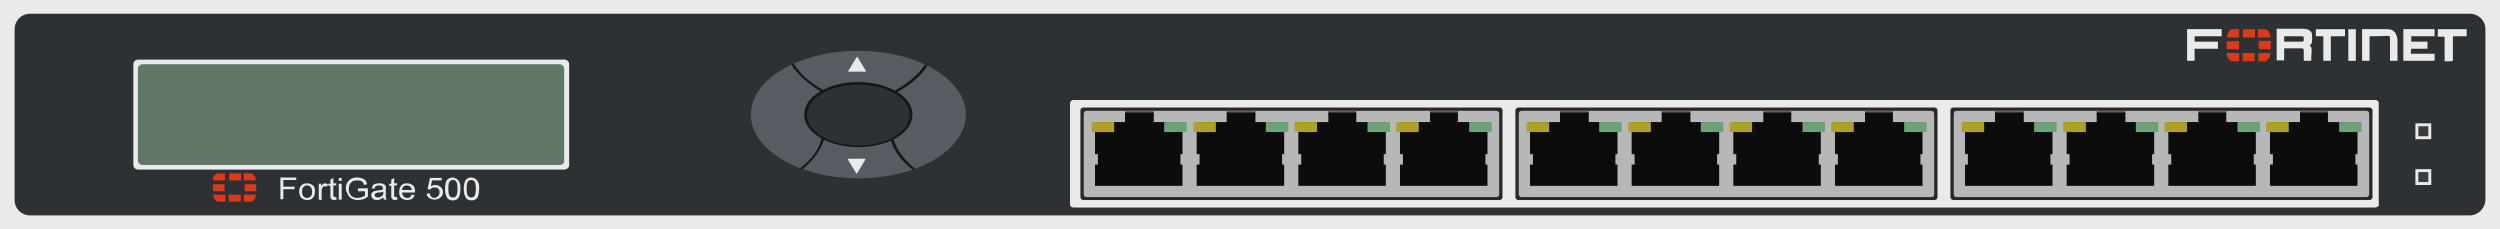 <?xml version="1.0" encoding="utf-8"?>
<!-- Copyright 2022 Virtual Console LLC. All rights reserved. Generator: Adobe Illustrator 26.0.2, SVG Export Plug-In . SVG Version: 6.00 Build 0)  -->
<svg version="1.1" id="Fortinet_FortiGate-500" xmlns="http://www.w3.org/2000/svg" xmlns:xlink="http://www.w3.org/1999/xlink"
	 x="0px" y="0px" viewBox="0 0 600 55" style="enable-background:new 0 0 600 55;" xml:space="preserve">
<style type="text/css">
	.st0{fill:#EAEAEA;}
	.st1{fill:#2D3134;}
	.st2{fill:#575C62;}
	.st3{fill:#161616;}
	.st4{fill:#3B3E3F;}
	.st5{fill:#627768;}
	.st6{fill:#282828;}
	.st7{fill:#B7B7B7;}
	.st8{fill:#705D57;}
	.st9{fill:#0C0C0C;}
	.st10{fill:#6DA278;}
	.st11{fill:#B0A027;}
	.st12{fill:#DB3919;}
</style>
<g>
	<g>
		<rect class="st0" width="600" height="55"/>
		<path class="st1" d="M592.7,51.7H7.2c-2,0-3.7-1.6-3.7-3.7V7c0-2,1.6-3.7,3.7-3.7h585.6c2,0,3.7,1.6,3.7,3.7v41
			C596.4,50,594.8,51.7,592.7,51.7z"/>
	</g>
	<g>
		<ellipse class="st2" cx="206" cy="27.5" rx="25.8" ry="15.3"/>
		<g>
			<g>
				<ellipse class="st1" cx="206" cy="27.5" rx="12.7" ry="7.5"/>
			</g>
			<g>
				<path class="st3" d="M206,35.3c-7.2,0-13-3.5-13-7.8c0-4.4,5.8-7.8,13-7.8s13,3.5,13,7.8C219,31.9,213.2,35.3,206,35.3z
					 M206,20.3c-6.8,0-12.3,3.2-12.3,7.3s5.6,7.3,12.3,7.3c6.8,0,12.3-3.2,12.3-7.3S212.8,20.3,206,20.3z"/>
			</g>
		</g>
		<path class="st3" d="M197.6,22.3l0.3-0.5c-3.5-1.9-5.9-4.1-7.4-6.5c-0.2,0.1-0.4,0.2-0.6,0.2C191.5,18,194.1,20.3,197.6,22.3z"/>
		<path class="st3" d="M222,15.5c-1.5,2.3-4,4.4-7.3,6.3l0.3,0.5c3.5-1.9,6-4.1,7.6-6.5C222.3,15.7,222.1,15.6,222,15.5z"/>
		<path class="st3" d="M192,40.4c0.2,0.1,0.5,0.2,0.6,0.2c2.7-2.2,4.5-4.7,5.2-7.3l-0.6-0.2C196.6,35.8,194.9,38.2,192,40.4z"/>
		<path class="st3" d="M214.4,33.3l-0.6,0.2c0.7,2.7,2.5,5.1,5.3,7.3c0.2-0.1,0.5-0.2,0.6-0.2C216.9,38.3,215.1,35.8,214.4,33.3z"/>
		<path class="st0" d="M205.6,13.7l-2,3.3c-0.1,0.1,0,0.2,0.1,0.2h4c0.1,0,0.2-0.1,0.1-0.2l-2-3.3C205.7,13.6,205.6,13.6,205.6,13.7
			z"/>
		<path class="st0" d="M205.7,41.6l2-3.3c0.1-0.1,0-0.2-0.1-0.2h-4c-0.1,0-0.2,0.1-0.1,0.2l2,3.3C205.6,41.7,205.7,41.7,205.7,41.6z
			"/>
	</g>
	<g>
		<path class="st0" d="M583.5,33.4h-3.8l0,0v-3.8l0,0h3.8l0,0V33.4L583.5,33.4z"/>
		<path class="st4" d="M582.8,32.7h-2.4l0,0v-2.4l0,0h2.4l0,0V32.7L582.8,32.7z"/>
	</g>
	<g>
		<path class="st0" d="M583.5,44.4h-3.8l0,0v-3.8l0,0h3.8l0,0V44.4L583.5,44.4z"/>
		<path class="st4" d="M582.8,43.7h-2.4l0,0v-2.4l0,0h2.4l0,0V43.7L582.8,43.7z"/>
	</g>
	<g>
		<path class="st0" d="M135.4,40.7H33.2c-0.7,0-1.2-0.5-1.2-1.1V15.4c0-0.6,0.5-1.1,1.2-1.1h102.2c0.7,0,1.2,0.5,1.2,1.1v24.2
			C136.7,40.2,136,40.7,135.4,40.7z"/>
		<path class="st5" d="M134.3,39.6h-100c-0.7,0-1.2-0.5-1.2-1.1v-22c0-0.6,0.5-1.1,1.2-1.1h99.9c0.7,0,1.2,0.5,1.2,1.1v22
			C135.5,39.1,135,39.6,134.3,39.6z"/>
	</g>
	<g>
		<path class="st0" d="M570,49.8H257.7c-0.6,0-0.9-0.3-0.9-0.8V24.8c0-0.4,0.3-0.8,0.9-0.8H570c0.6,0,0.9,0.3,0.9,0.8V49
			C571.2,49.5,570.3,49.8,570,49.8z"/>
		<g>
			<g>
				<path class="st6" d="M359.9,48H260c-0.4,0-0.7-0.3-0.7-0.7V26.5c0-0.4,0.3-0.7,0.7-0.7h99.9c0.4,0,0.7,0.3,0.7,0.7v20.8
					C360.6,47.7,360.3,48,359.9,48z"/>
				<path class="st7" d="M359.1,47.3h-98.3c-0.4,0-0.7-0.3-0.7-0.7V27.3c0-0.4,0.3-0.7,0.7-0.7h98.3c0.4,0,0.7,0.3,0.7,0.7v19.4
					C359.8,47,359.5,47.3,359.1,47.3z"/>
			</g>
			<g>
				<g>
					<rect x="343.2" y="26.6" class="st8" width="6.7" height="0.9"/>
					<g>
						<polygon class="st9" points="336,37 336,29.3 343.2,29.3 343.2,27 349.9,27 349.9,29.3 357,29.3 357,37 356.5,37 356.5,39.5 
							357,39.5 357,44.6 336,44.6 336,39.5 336.7,39.5 336.7,37 						"/>
						<g>
							<rect x="352.6" y="29.3" class="st10" width="5.4" height="2.4"/>
						</g>
						<g>
							<rect x="335.1" y="29.3" class="st11" width="5.4" height="2.4"/>
						</g>
					</g>
				</g>
				<g>
					<rect x="318.8" y="26.6" class="st8" width="6.7" height="0.9"/>
					<g>
						<polygon class="st9" points="311.6,37 311.6,29.3 318.8,29.3 318.8,27 325.5,27 325.5,29.3 332.6,29.3 332.6,37 332.1,37 
							332.1,39.5 332.6,39.5 332.6,44.6 311.6,44.6 311.6,39.5 312.3,39.5 312.3,37 						"/>
						<g>
							<rect x="328.2" y="29.3" class="st10" width="5.4" height="2.4"/>
						</g>
						<g>
							<rect x="310.7" y="29.3" class="st11" width="5.4" height="2.4"/>
						</g>
					</g>
				</g>
				<g>
					<rect x="294.4" y="26.6" class="st8" width="6.9" height="0.9"/>
					<g>
						<polygon class="st9" points="287.2,37 287.2,29.3 294.4,29.3 294.4,27 301.3,27 301.3,29.3 308.2,29.3 308.2,37 307.7,37 
							307.7,39.5 308.2,39.5 308.2,44.6 287.2,44.6 287.2,39.5 287.9,39.5 287.9,37 						"/>
						<g>
							<rect x="303.8" y="29.3" class="st10" width="5.4" height="2.4"/>
						</g>
						<g>
							<rect x="286.4" y="29.3" class="st11" width="5.4" height="2.4"/>
						</g>
					</g>
				</g>
				<g>
					<rect x="270" y="26.6" class="st8" width="6.9" height="0.9"/>
					<g>
						<polygon class="st9" points="262.8,37 262.8,29.3 270,29.3 270,27 276.9,27 276.9,29.3 283.8,29.3 283.8,37 283.3,37 
							283.3,39.5 283.8,39.5 283.8,44.6 262.8,44.6 262.8,39.5 263.5,39.5 263.5,37 						"/>
						<g>
							<rect x="279.4" y="29.3" class="st10" width="5.4" height="2.4"/>
						</g>
						<g>
							<rect x="262" y="29.3" class="st11" width="5.4" height="2.4"/>
						</g>
					</g>
				</g>
			</g>
		</g>
		<g>
			<g>
				<path class="st6" d="M464.3,48h-99.9c-0.4,0-0.7-0.3-0.7-0.7V26.5c0-0.4,0.3-0.7,0.7-0.7h99.9c0.4,0,0.7,0.3,0.7,0.7v20.8
					C465,47.7,464.7,48,464.3,48z"/>
				<path class="st7" d="M463.5,47.3h-98.3c-0.4,0-0.7-0.3-0.7-0.7V27.3c0-0.4,0.3-0.7,0.7-0.7h98.3c0.4,0,0.7,0.3,0.7,0.7v19.4
					C464.2,47,463.9,47.3,463.5,47.3z"/>
			</g>
			<g>
				<g>
					<rect x="447.6" y="26.6" class="st8" width="6.7" height="0.9"/>
					<g>
						<polygon class="st9" points="440.4,37 440.4,29.3 447.6,29.3 447.6,27 454.3,27 454.3,29.3 461.4,29.3 461.4,37 460.9,37 
							460.9,39.5 461.4,39.5 461.4,44.6 440.4,44.6 440.4,39.5 441.1,39.5 441.1,37 						"/>
						<g>
							<rect x="457" y="29.3" class="st10" width="5.4" height="2.4"/>
						</g>
						<g>
							<rect x="439.5" y="29.3" class="st11" width="5.4" height="2.4"/>
						</g>
					</g>
				</g>
				<g>
					<rect x="423.2" y="26.6" class="st8" width="6.7" height="0.9"/>
					<g>
						<polygon class="st9" points="416,37 416,29.3 423.2,29.3 423.2,27 429.9,27 429.9,29.3 437,29.3 437,37 436.5,37 436.5,39.5 
							437,39.5 437,44.6 416,44.6 416,39.5 416.7,39.5 416.7,37 						"/>
						<g>
							<rect x="432.6" y="29.3" class="st10" width="5.4" height="2.4"/>
						</g>
						<g>
							<rect x="415.1" y="29.3" class="st11" width="5.4" height="2.4"/>
						</g>
					</g>
				</g>
				<g>
					<rect x="398.8" y="26.6" class="st8" width="6.9" height="0.9"/>
					<g>
						<polygon class="st9" points="391.6,37 391.6,29.3 398.8,29.3 398.8,27 405.7,27 405.7,29.3 412.6,29.3 412.6,37 412.1,37 
							412.1,39.5 412.6,39.5 412.6,44.6 391.6,44.6 391.6,39.5 392.3,39.5 392.3,37 						"/>
						<g>
							<rect x="408.2" y="29.3" class="st10" width="5.4" height="2.4"/>
						</g>
						<g>
							<rect x="390.8" y="29.3" class="st11" width="5.4" height="2.4"/>
						</g>
					</g>
				</g>
				<g>
					<rect x="374.4" y="26.6" class="st8" width="6.9" height="0.9"/>
					<g>
						<polygon class="st9" points="367.2,37 367.2,29.3 374.4,29.3 374.4,27 381.3,27 381.3,29.3 388.2,29.3 388.2,37 387.7,37 
							387.7,39.5 388.2,39.5 388.2,44.6 367.2,44.6 367.2,39.5 367.9,39.5 367.9,37 						"/>
						<g>
							<rect x="383.8" y="29.3" class="st10" width="5.4" height="2.4"/>
						</g>
						<g>
							<rect x="366.4" y="29.3" class="st11" width="5.4" height="2.4"/>
						</g>
					</g>
				</g>
			</g>
		</g>
		<g>
			<g>
				<path class="st6" d="M568.7,48h-99.9c-0.4,0-0.7-0.3-0.7-0.7V26.5c0-0.4,0.3-0.7,0.7-0.7h99.9c0.4,0,0.7,0.3,0.7,0.7v20.8
					C569.4,47.7,569.1,48,568.7,48z"/>
				<path class="st7" d="M567.9,47.3h-98.3c-0.4,0-0.7-0.3-0.7-0.7V27.3c0-0.4,0.3-0.7,0.7-0.7h98.3c0.4,0,0.7,0.3,0.7,0.7v19.4
					C568.6,47,568.3,47.3,567.9,47.3z"/>
			</g>
			<g>
				<g>
					<rect x="552" y="26.6" class="st8" width="6.7" height="0.9"/>
					<g>
						<polygon class="st9" points="544.8,37 544.8,29.3 552,29.3 552,27 558.7,27 558.7,29.3 565.8,29.3 565.8,37 565.3,37 
							565.3,39.5 565.8,39.5 565.8,44.6 544.8,44.6 544.8,39.5 545.5,39.5 545.5,37 						"/>
						<g>
							<rect x="561.4" y="29.3" class="st10" width="5.4" height="2.4"/>
						</g>
						<g>
							<rect x="543.9" y="29.3" class="st11" width="5.4" height="2.4"/>
						</g>
					</g>
				</g>
				<g>
					<rect x="527.6" y="26.6" class="st8" width="6.7" height="0.9"/>
					<g>
						<polygon class="st9" points="520.4,37 520.4,29.3 527.6,29.3 527.6,27 534.3,27 534.3,29.3 541.4,29.3 541.4,37 540.9,37 
							540.9,39.5 541.4,39.5 541.4,44.6 520.4,44.6 520.4,39.5 521.1,39.5 521.1,37 						"/>
						<g>
							<rect x="537" y="29.3" class="st10" width="5.4" height="2.4"/>
						</g>
						<g>
							<rect x="519.5" y="29.3" class="st11" width="5.4" height="2.4"/>
						</g>
					</g>
				</g>
				<g>
					<rect x="503.2" y="26.6" class="st8" width="6.9" height="0.9"/>
					<g>
						<polygon class="st9" points="496,37 496,29.3 503.2,29.3 503.2,27 510.1,27 510.1,29.3 517,29.3 517,37 516.5,37 516.5,39.5 
							517,39.5 517,44.6 496,44.6 496,39.5 496.7,39.5 496.7,37 						"/>
						<g>
							<rect x="512.6" y="29.3" class="st10" width="5.4" height="2.4"/>
						</g>
						<g>
							<rect x="495.2" y="29.3" class="st11" width="5.4" height="2.4"/>
						</g>
					</g>
				</g>
				<g>
					<rect x="478.8" y="26.6" class="st8" width="6.9" height="0.9"/>
					<g>
						<polygon class="st9" points="471.6,37 471.6,29.3 478.8,29.3 478.8,27 485.7,27 485.7,29.3 492.6,29.3 492.6,37 492.1,37 
							492.1,39.5 492.6,39.5 492.6,44.6 471.6,44.6 471.6,39.5 472.3,39.5 472.3,37 						"/>
						<g>
							<rect x="488.2" y="29.3" class="st10" width="5.4" height="2.4"/>
						</g>
						<g>
							<rect x="470.8" y="29.3" class="st11" width="5.4" height="2.4"/>
						</g>
					</g>
				</g>
			</g>
		</g>
	</g>
	<g>
		<g>
			<path class="st12" d="M57.9,41.6c0,0.6,0,1.1,0,1.7c-1,0-1.9,0-2.9,0c0-0.6,0-1.1,0-1.7C55.8,41.6,56.8,41.6,57.9,41.6z"/>
			<path class="st12" d="M54.9,48.4c0-0.6,0-1.1,0-1.7c1,0,1.9,0,2.9,0c0,0.6,0,1.1,0,1.7C56.8,48.4,55.8,48.4,54.9,48.4z"/>
			<path class="st12" d="M52.2,48.4c-0.7-0.3-0.9-0.8-1-1.5c0-0.1,0-0.2,0-0.2c1,0,1.9,0,2.9,0c0,0.6,0,1.1,0,1.7
				C53.3,48.4,52.8,48.4,52.2,48.4z"/>
			<path class="st12" d="M58.5,48.4c0-0.6,0-1,0-1.6l0.1-0.1c0.9,0,1.8,0,2.8,0c0,0.8-0.3,1.4-1.1,1.7
				C59.9,48.4,59.2,48.4,58.5,48.4z"/>
			<path class="st12" d="M54,41.6c0,0.6,0,1.1,0,1.7c-1,0-1.9,0-2.9,0c-0.1-0.6,0.3-1.4,0.9-1.6c0.1,0,0.1-0.1,0.1-0.1
				C52.9,41.6,53.3,41.6,54,41.6z"/>
			<path class="st12" d="M60.3,41.6c0.7,0.3,1,0.8,1.1,1.5c0,0.1,0,0.2,0,0.2c-1,0-1.9,0-2.9,0c0-0.6,0-1.1,0-1.7
				C59.2,41.6,59.9,41.6,60.3,41.6z"/>
			<path class="st12" d="M51.1,45.9c0-0.6,0-1.1,0-1.7c0.1,0,0.1,0,0.2,0c0.8,0,1.7,0,2.4,0c0.2,0,0.2,0,0.2,0.2c0,0.5,0,0.9,0,1.3
				c0,0.1,0,0.2-0.1,0.2C53,45.9,52,45.9,51.1,45.9z"/>
			<path class="st12" d="M61.5,44.2c0,0.6,0,1.1,0,1.7c-0.1,0-0.1,0-0.2,0c-0.8,0-1.7,0-2.4,0c-0.2,0-0.2-0.1-0.2-0.2
				c0-0.5,0-0.8,0-1.3c0-0.1,0-0.2,0.2-0.2C59.8,44.2,60.5,44.2,61.5,44.2L61.5,44.2z"/>
		</g>
		<g>
			<path class="st0" d="M67.3,47.9v-5.3h3.8v0.6H68v1.6h2.7v0.6H68v2.4h-0.7V47.9z"/>
			<path class="st0" d="M71.8,46c0-0.7,0.2-1.2,0.6-1.6c0.4-0.3,0.8-0.4,1.3-0.4c0.6,0,1,0.2,1.4,0.5s0.5,0.8,0.5,1.4
				c0,0.5-0.1,0.9-0.2,1.2c-0.2,0.3-0.4,0.5-0.7,0.7c-0.3,0.2-0.6,0.2-1,0.2c-0.6,0-1-0.2-1.4-0.5C72,47.1,71.8,46.6,71.8,46z
				 M72.5,46c0,0.5,0.1,0.9,0.3,1.1c0.2,0.2,0.5,0.4,0.9,0.4c0.3,0,0.6-0.1,0.9-0.4c0.2-0.2,0.3-0.6,0.3-1.1s-0.1-0.8-0.3-1.1
				c-0.2-0.2-0.5-0.4-0.9-0.4s-0.6,0.1-0.9,0.4C72.6,45.1,72.5,45.5,72.5,46z"/>
			<path class="st0" d="M76.5,47.9v-3.8h0.6v0.6c0.2-0.3,0.3-0.5,0.4-0.5C77.7,44,77.8,44,78,44s0.5,0.1,0.7,0.2l-0.2,0.6
				c-0.2-0.1-0.3-0.1-0.5-0.1s-0.3,0-0.4,0.1s-0.2,0.2-0.3,0.4c-0.1,0.2-0.1,0.5-0.1,0.8v2L76.5,47.9L76.5,47.9z"/>
			<path class="st0" d="M80.7,47.3l0.1,0.6c-0.2,0-0.4,0.1-0.5,0.1c-0.3,0-0.5,0-0.6-0.1s-0.2-0.2-0.3-0.3c-0.1-0.1-0.1-0.4-0.1-0.8
				v-2.2h-0.5v-0.5h0.5v-1l0.7-0.4V44h0.7v0.5H80v2.2c0,0.2,0,0.3,0,0.4c0,0.1,0.1,0.1,0.1,0.1c0.1,0,0.1,0,0.2,0
				C80.4,47.4,80.5,47.3,80.7,47.3z"/>
			<path class="st0" d="M81.3,43.4v-0.7H82v0.7H81.3z M81.3,47.9v-3.8H82v3.8H81.3z"/>
			<path class="st0" d="M85.9,45.8v-0.6h2.4v2c-0.4,0.3-0.8,0.5-1.1,0.6C86.8,47.9,86.4,48,86,48c-0.6,0-1.1-0.1-1.5-0.3
				s-0.8-0.5-1-1S83,45.8,83,45.3s0.1-1,0.3-1.4c0.2-0.4,0.6-0.8,1-1s0.9-0.3,1.5-0.3c0.4,0,0.8,0.1,1.1,0.2
				c0.3,0.1,0.6,0.3,0.8,0.5c0.2,0.2,0.3,0.5,0.4,0.9l-0.7,0.2c-0.1-0.3-0.2-0.5-0.3-0.6c-0.1-0.2-0.3-0.3-0.5-0.4
				c-0.2-0.1-0.5-0.1-0.8-0.1s-0.6,0-0.9,0.1s-0.5,0.2-0.6,0.4c-0.2,0.2-0.3,0.3-0.4,0.5c-0.1,0.3-0.2,0.7-0.2,1.1
				c0,0.5,0.1,0.9,0.3,1.2c0.2,0.3,0.4,0.6,0.8,0.7c0.3,0.2,0.7,0.2,1.1,0.2c0.3,0,0.6-0.1,1-0.2c0.3-0.1,0.5-0.2,0.7-0.4v-1h-1.7
				V45.8z"/>
			<path class="st0" d="M92,47.4c-0.3,0.2-0.5,0.3-0.7,0.4C91,48,90.8,48,90.5,48c-0.5,0-0.8-0.1-1-0.3s-0.4-0.5-0.4-0.8
				c0-0.2,0-0.4,0.1-0.5c0.1-0.2,0.2-0.3,0.4-0.4c0.1-0.1,0.3-0.2,0.5-0.2c0.1,0,0.3-0.1,0.6-0.1c0.6-0.1,1-0.1,1.2-0.2
				c0-0.1,0-0.1,0-0.2c0-0.3-0.1-0.5-0.2-0.6c-0.2-0.1-0.4-0.2-0.8-0.2c-0.3,0-0.6,0.1-0.7,0.2c-0.2,0.1-0.3,0.3-0.3,0.6l-0.7-0.1
				c0.1-0.3,0.2-0.5,0.3-0.7c0.1-0.2,0.3-0.3,0.6-0.4S90.7,44,91,44c0.4,0,0.6,0,0.9,0.1c0.2,0.1,0.4,0.2,0.5,0.3s0.2,0.3,0.2,0.4
				c0,0.1,0,0.3,0,0.6v0.9c0,0.6,0,1,0,1.1c0,0.2,0.1,0.3,0.2,0.5h-0.7C92.1,47.8,92,47.6,92,47.4z M92,46c-0.3,0.1-0.6,0.2-1.1,0.2
				c-0.3,0-0.5,0.1-0.6,0.1s-0.2,0.1-0.3,0.2c-0.1,0.1-0.1,0.2-0.1,0.3c0,0.2,0.1,0.3,0.2,0.4c0.1,0.1,0.3,0.2,0.6,0.2
				c0.3,0,0.5-0.1,0.7-0.2c0.2-0.1,0.4-0.3,0.5-0.4C92,46.7,92,46.4,92,46C92,46.1,92,46,92,46z"/>
			<path class="st0" d="M95.3,47.3l0.1,0.6c-0.2,0-0.4,0.1-0.5,0.1c-0.3,0-0.5,0-0.6-0.1s-0.2-0.2-0.3-0.3c-0.1-0.1-0.1-0.4-0.1-0.8
				v-2.2h-0.5v-0.5h0.5v-1l0.7-0.4V44h0.7v0.5h-0.7v2.2c0,0.2,0,0.3,0,0.4c0,0.1,0.1,0.1,0.1,0.1c0.1,0,0.1,0,0.2,0
				C95,47.4,95.2,47.3,95.3,47.3z"/>
			<path class="st0" d="M98.8,46.7l0.7,0.1c-0.1,0.4-0.3,0.7-0.6,0.9c-0.3,0.2-0.7,0.3-1.2,0.3c-0.6,0-1.1-0.2-1.4-0.5
				c-0.4-0.3-0.5-0.8-0.5-1.5c0-0.6,0.2-1.1,0.5-1.5c0.4-0.4,0.8-0.5,1.4-0.5s1,0.2,1.4,0.5s0.5,0.8,0.5,1.5c0,0,0,0.1,0,0.2h-3.1
				c0,0.4,0.2,0.7,0.4,1c0.2,0.2,0.5,0.3,0.9,0.3c0.3,0,0.5-0.1,0.7-0.2C98.5,47.1,98.7,46.9,98.8,46.7z M96.5,45.6h2.3
				c0-0.3-0.1-0.6-0.3-0.7c-0.2-0.3-0.5-0.4-0.9-0.4c-0.3,0-0.6,0.1-0.8,0.3C96.6,45,96.5,45.3,96.5,45.6z"/>
			<path class="st0" d="M102.4,46.5l0.7-0.1c0.1,0.3,0.2,0.6,0.4,0.8c0.2,0.2,0.4,0.3,0.7,0.3c0.3,0,0.6-0.1,0.9-0.4
				c0.2-0.2,0.4-0.5,0.4-0.9s-0.1-0.7-0.3-0.9c-0.2-0.2-0.5-0.3-0.9-0.3c-0.2,0-0.4,0-0.6,0.1s-0.3,0.2-0.4,0.4l-0.7-0.1l0.6-2.7
				h2.8v0.6h-2.3l-0.3,1.4c0.3-0.2,0.7-0.3,1.1-0.3c0.5,0,0.9,0.2,1.3,0.5c0.3,0.3,0.5,0.7,0.5,1.2s-0.1,0.9-0.5,1.2
				c-0.4,0.4-0.9,0.6-1.5,0.6c-0.5,0-0.9-0.1-1.3-0.4C102.6,47.3,102.5,47,102.4,46.5z"/>
			<path class="st0" d="M106.8,45.3c0-0.6,0.1-1.1,0.2-1.5s0.3-0.7,0.6-0.9c0.3-0.2,0.6-0.3,1-0.3c0.3,0,0.6,0.1,0.8,0.2
				c0.2,0.1,0.4,0.3,0.6,0.5s0.3,0.5,0.4,0.8s0.1,0.7,0.1,1.3s-0.1,1.1-0.2,1.5s-0.3,0.7-0.6,0.9c-0.3,0.2-0.6,0.3-1,0.3
				c-0.6,0-1-0.2-1.3-0.5C107,47,106.8,46.3,106.8,45.3z M107.6,45.3c0,0.9,0.1,1.4,0.3,1.7s0.5,0.4,0.8,0.4s0.6-0.1,0.8-0.4
				c0.2-0.3,0.3-0.9,0.3-1.7c0-0.9-0.1-1.5-0.3-1.7c-0.2-0.3-0.5-0.4-0.8-0.4s-0.6,0.1-0.8,0.4C107.7,43.8,107.6,44.4,107.6,45.3z"
				/>
			<path class="st0" d="M111.3,45.3c0-0.6,0.1-1.1,0.2-1.5s0.3-0.7,0.6-0.9c0.3-0.2,0.6-0.3,1-0.3c0.3,0,0.6,0.1,0.8,0.2
				c0.2,0.1,0.4,0.3,0.6,0.5s0.3,0.5,0.4,0.8s0.1,0.7,0.1,1.3s-0.1,1.1-0.2,1.5s-0.3,0.7-0.6,0.9c-0.3,0.2-0.6,0.3-1,0.3
				c-0.6,0-1-0.2-1.3-0.5C111.5,47,111.3,46.3,111.3,45.3z M112,45.3c0,0.9,0.1,1.4,0.3,1.7s0.5,0.4,0.8,0.4s0.6-0.1,0.8-0.4
				c0.2-0.3,0.3-0.9,0.3-1.7c0-0.9-0.1-1.5-0.3-1.7c-0.2-0.3-0.5-0.4-0.8-0.4s-0.6,0.1-0.8,0.4C112.1,43.8,112,44.4,112,45.3z"/>
		</g>
	</g>
	<g>
		<g>
			<path class="st0" d="M554.7,14.6c-0.6,0-1.1,0-1.7,0c0,0-0.1-0.1-0.1-0.2c0-0.7,0-1.4,0-2.3c0-0.2-0.1-0.5-0.4-0.5
				c-1.4,0-2.9,0-4.3,0c0,1,0,1.9,0,2.9c-0.6,0-1.2,0-1.8,0c0-2.5,0-5.1,0-7.6c0.1,0,0.2,0,0.4,0c1.9,0,3.7,0,5.7,0
				c0.4,0,0.7,0,1.1,0.1c0.8,0.2,1.3,0.7,1.3,1.4c0,0.5,0,1,0,1.4c0,0.5-0.2,0.8-0.6,1.2c0.5,0.2,0.5,0.7,0.5,1.2
				C554.7,13.2,554.7,13.9,554.7,14.6z M548.2,10c1.4,0,2.9,0,4.3,0c0.2,0,0.4-0.1,0.4-0.4c0-0.1,0-0.4,0-0.5c0-0.2-0.1-0.4-0.4-0.4
				c-0.1,0-0.2,0-0.4,0c-1.2,0-2.5,0-3.7,0c-0.1,0-0.1,0-0.2,0C548.2,9.2,548.2,9.6,548.2,10z"/>
			<path class="st0" d="M578.6,12.9c1.9,0,3.7,0,5.7,0c0,0.6,0,1.1,0,1.7c-2.5,0-5,0-7.5,0c0-2.5,0-5.1,0-7.6c2.5,0,5,0,7.5,0
				c0,0.6,0,1.1,0,1.7c-1.8,0-3.7,0-5.6,0c0,0.5,0,0.8,0,1.3c1.3,0,2.5,0,3.9,0c0,0.6,0,1.1,0,1.7c-1.3,0-2.5,0-3.9,0
				C578.6,12.1,578.6,12.5,578.6,12.9z"/>
			<path class="st0" d="M568.7,8.7c0,1.9,0,3.9,0,5.9c-0.6,0-1.2,0-1.8,0c0-2.5,0-5.1,0-7.6c0.4,0,0.8,0,1.2,0c1.6,0,3.3,0,4.8,0
				c0.8,0,1.6,0.2,2.1,1.1c0.2,0.5,0.4,1,0.4,1.6c0,1.6,0,3.1,0,4.7c0,0.1,0,0.1,0,0.2c-0.6,0-1.2,0-1.8,0c0-0.1,0-0.2,0-0.4
				c0-1.6,0-3,0-4.6c0-0.1,0-0.2,0-0.5s-0.2-0.5-0.5-0.5C571.6,8.7,570.1,8.7,568.7,8.7z"/>
			<path class="st0" d="M526.7,14.6c-0.6,0-1.2,0-1.8,0c0-2.5,0-5.1,0-7.6c2.8,0,5.6,0,8.3,0c0,0.6,0,1.1,0,1.7c-2.2,0-4.3,0-6.5,0
				c0,0.5,0,0.8,0,1.3c1.8,0,3.7,0,5.6,0c0,0.6,0,1.1,0,1.7c-1.8,0-3.7,0-5.6,0C526.7,12.7,526.7,13.7,526.7,14.6z"/>
			<path class="st0" d="M555.8,8.7c0-0.6,0-1.1,0-1.7c2.3,0,4.6,0,7,0c0,0.5,0,1.1,0,1.7c-1.1,0-2.2,0-3.4,0c0,1.9,0,4,0,5.9
				c-0.6,0-1.2,0-1.8,0c0-1.9,0-3.9,0-5.9C556.9,8.7,556.4,8.7,555.8,8.7z"/>
			<path class="st0" d="M585.1,7c2.3,0,4.6,0,6.9,0c0,0.6,0,1.1,0,1.7c-1.1,0-2.2,0-3.3,0c0,0.1,0,0.2,0,0.4c0,1.7,0,3.5,0,5.2
				c0,0.2,0,0.4-0.4,0.4c-0.5,0-1,0-1.6,0c0-1.9,0-4,0-5.9c-0.6,0-1.2,0-1.7,0C585.1,8.1,585.1,7.6,585.1,7z"/>
			<path class="st0" d="M563.6,7c0.6,0,1.2,0,1.8,0c0,2.5,0,5.1,0,7.6c-0.6,0-1.2,0-1.8,0C563.6,12.1,563.6,9.6,563.6,7z"/>
		</g>
		<g>
			<path class="st12" d="M541.2,7c0,0.7,0,1.3,0,2c-1,0-1.9,0-2.9,0c0-0.7,0-1.3,0-2C539.2,7,540.2,7,541.2,7z"/>
			<path class="st12" d="M538.2,14.7c0-0.7,0-1.3,0-2c1,0,1.9,0,2.9,0c0,0.7,0,1.3,0,2C540.2,14.7,539.2,14.7,538.2,14.7z"/>
			<path class="st12" d="M535.5,14.7c-0.6-0.4-1-0.9-1.1-1.7c0-0.1,0-0.2,0-0.3c1,0,2,0,3,0c0,0.7,0,1.3,0,2
				C536.8,14.7,536.1,14.7,535.5,14.7z"/>
			<path class="st12" d="M542,14.7c0-0.6,0-1.2,0-1.8c0-0.1,0.1-0.2,0.1-0.2c0.9,0,1.9,0,2.8,0c0,0.9-0.4,1.6-1.1,2
				C543.3,14.7,542.6,14.7,542,14.7z"/>
			<path class="st12" d="M537.4,7c0,0.7,0,1.3,0,2c-1,0-2,0-2.9,0c-0.1-0.6,0.4-1.5,0.9-1.9c0.1,0,0.1-0.1,0.2-0.1
				C536.2,7,536.8,7,537.4,7z"/>
			<path class="st12" d="M543.8,7c0.7,0.3,1,0.9,1.1,1.7c0,0.1,0,0.2,0,0.3c-1,0-2,0-3,0c0-0.7,0-1.3,0-2C542.6,7,543.2,7,543.8,7z"
				/>
			<path class="st12" d="M534.4,11.8c0-0.7,0-1.3,0-1.9c0.1,0,0.2,0,0.2,0c0.8,0,1.7,0,2.5,0c0.2,0,0.3,0,0.3,0.3c0,0.5,0,1,0,1.5
				c0,0.1,0,0.2-0.2,0.2C536.3,11.8,535.4,11.8,534.4,11.8z"/>
			<path class="st12" d="M545,9.9c0,0.6,0,1.3,0,1.9c-0.1,0-0.2,0-0.2,0c-0.8,0-1.6,0-2.4,0c-0.2,0-0.3-0.1-0.3-0.3c0-0.5,0-1,0-1.5
				c0-0.1,0-0.2,0.2-0.2c0.9,0,1.8,0,2.6,0C544.9,9.9,544.9,9.9,545,9.9z"/>
		</g>
	</g>
</g>
</svg>
